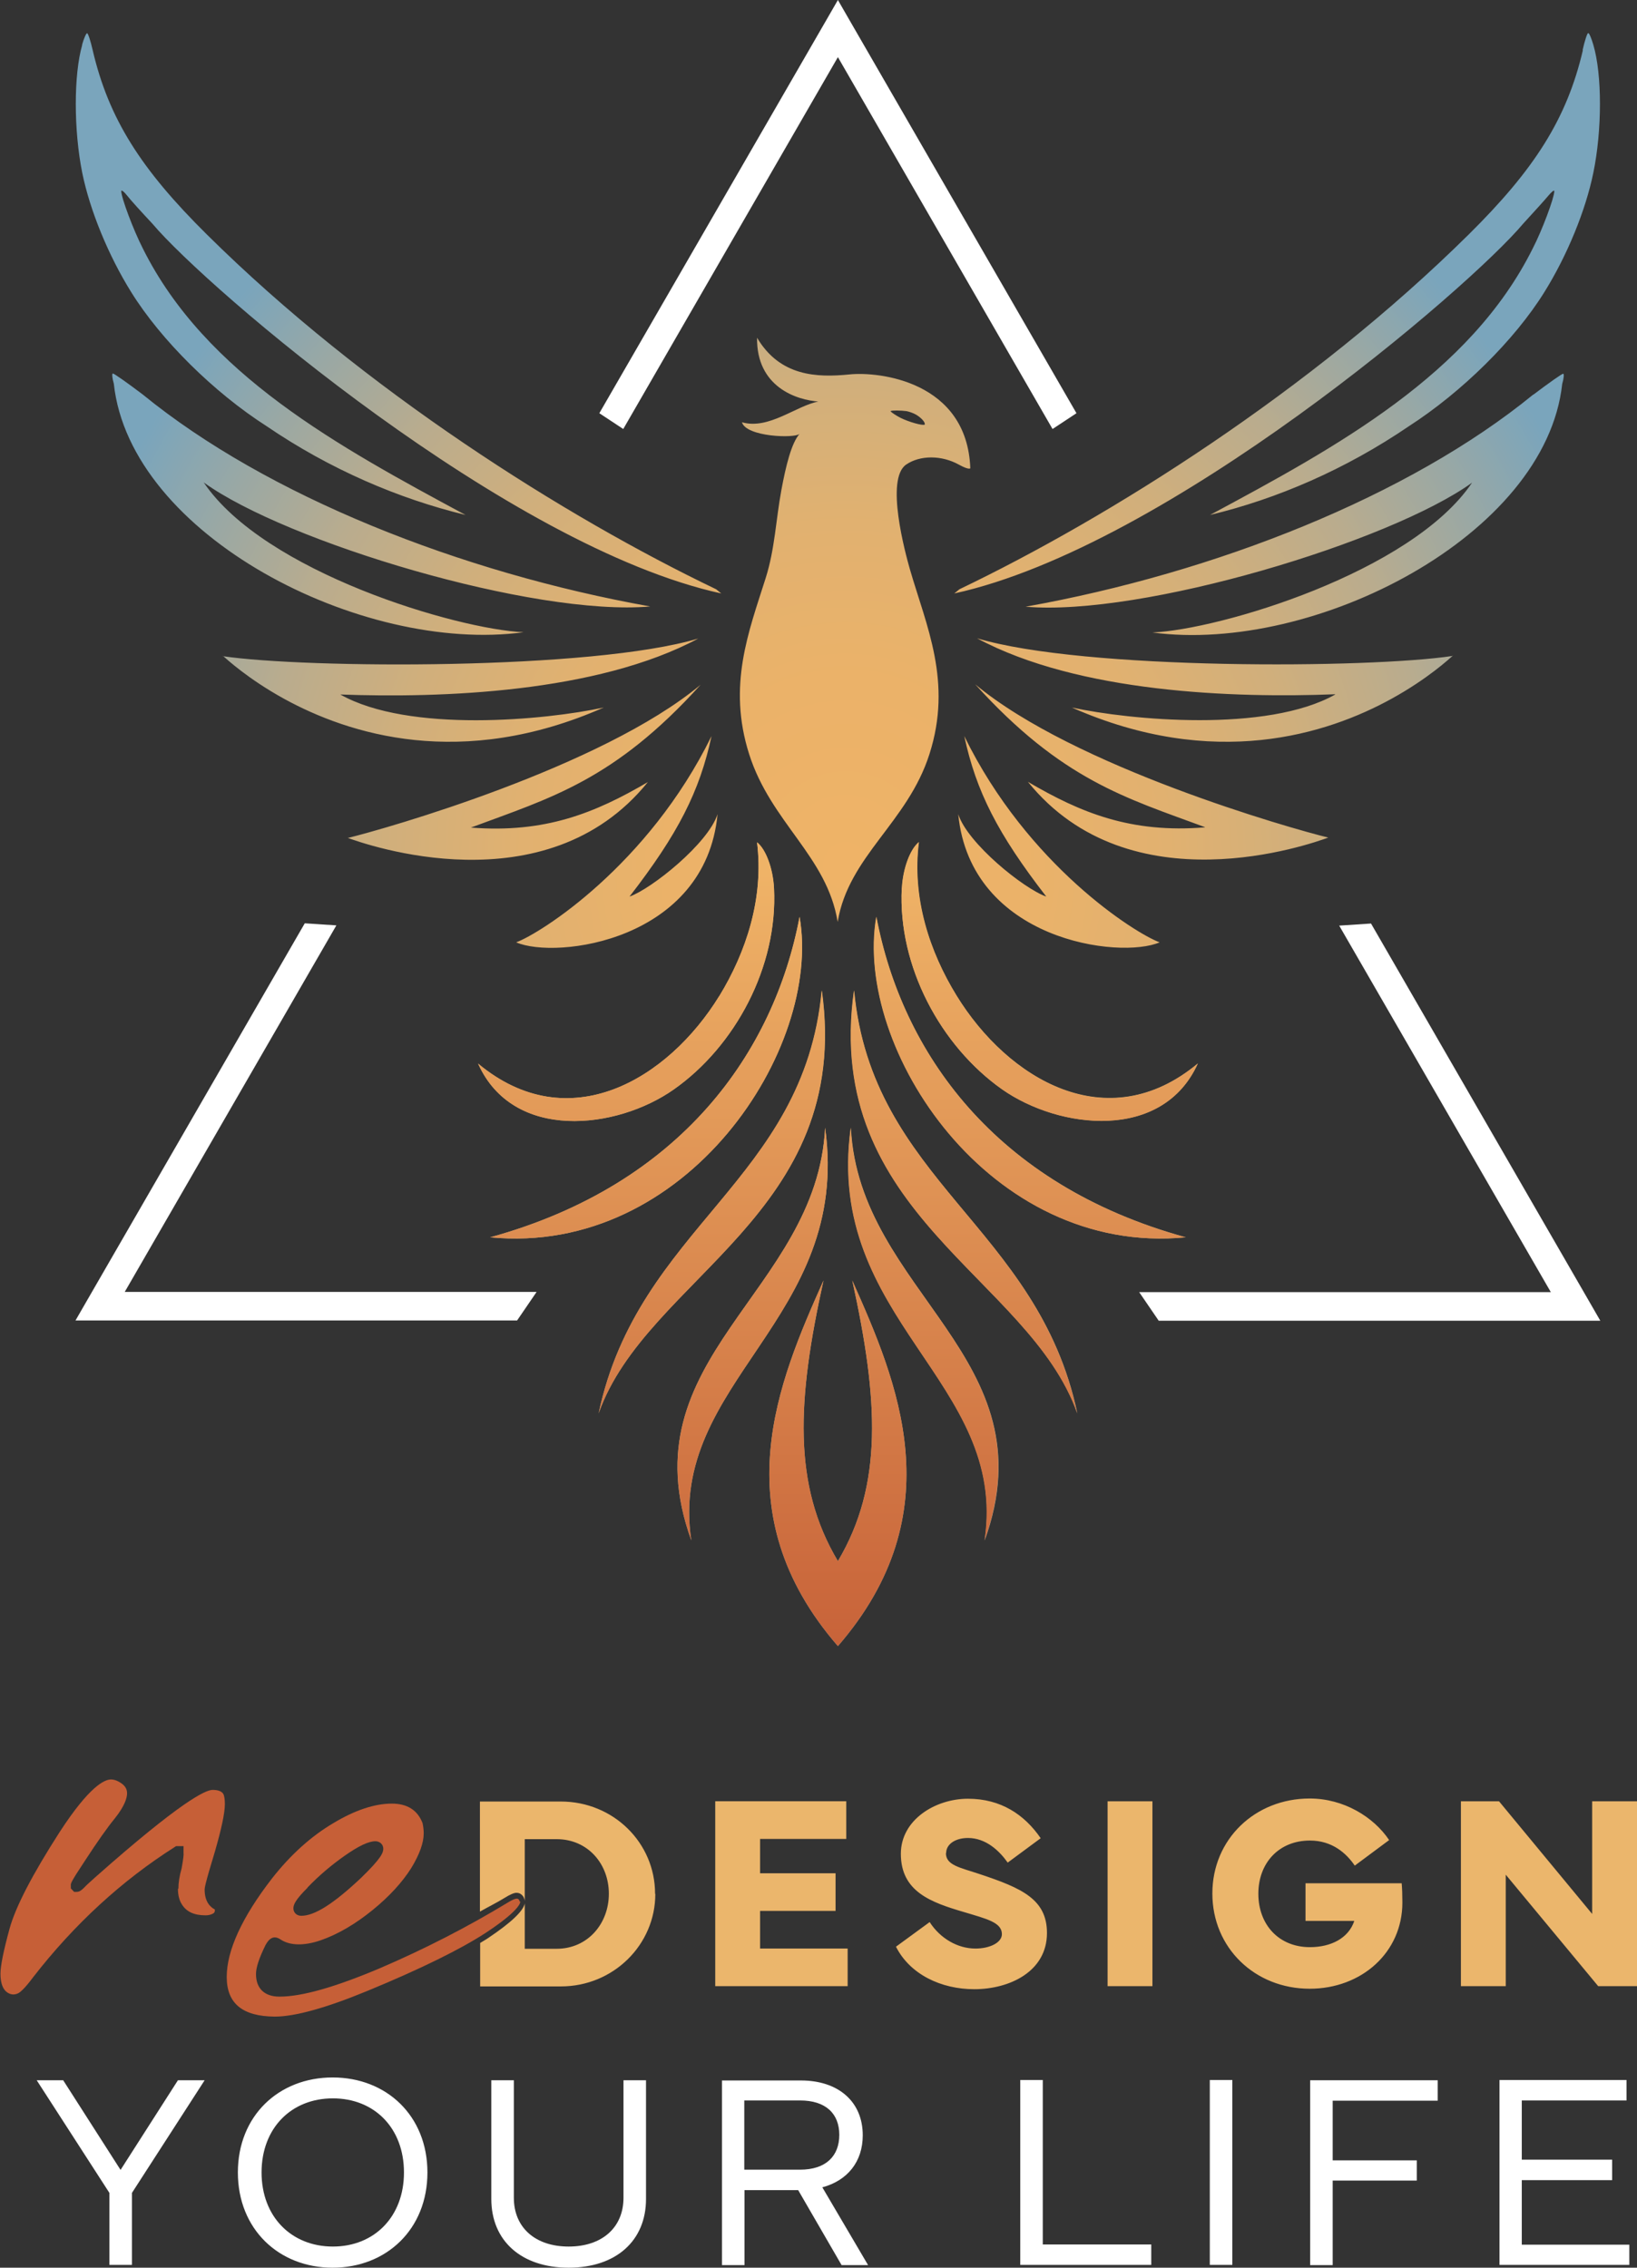 <?xml version="1.0" encoding="UTF-8"?><svg id="a" xmlns="http://www.w3.org/2000/svg" xmlns:xlink="http://www.w3.org/1999/xlink" viewBox="0 0 70.47 97.63"><rect x="0" y="0" width="70.47" height="97.63" fill="#333333" stroke="none"/><defs><clipPath id="b"><path d="M36.07,67.21c-1.96-3.28-1.76-6.94-.62-12.08-1.94,4.35-4.37,9.98.62,15.74,4.99-5.76,2.56-11.38.62-15.74,1.13,5.14,1.33,8.8-.62,12.08M29.76,66.32c-1.03-6.86,6.9-9.49,5.76-17.77-.35,7.11-8.61,9.9-5.76,17.77M42.39,66.32c2.85-7.87-5.41-10.66-5.76-17.77-1.14,8.29,6.79,10.92,5.76,17.77M25.77,60.85c2.07-5.88,10.95-8.56,9.61-18.21-.76,8.21-7.91,10.17-9.61,18.21M46.38,60.85c-1.7-8.04-8.85-10-9.61-18.21-1.35,9.65,7.54,12.33,9.61,18.21M21.1,53.27c8.48.82,14.31-8.14,13.32-13.8-1.09,5.79-5.07,11.53-13.32,13.8M51.05,53.27c-8.26-2.27-12.23-8.01-13.32-13.8-.98,5.66,4.85,14.62,13.32,13.8M30.97,42.87c-2.21,3.6-6.49,6.17-10.39,2.92,1.51,3.37,5.97,2.84,8.42,1.12,2.65-1.86,4.49-5.29,4.32-8.66-.05-.87-.36-1.69-.73-1.98.3,2.42-.48,4.74-1.62,6.61M38.82,38.24c-.17,3.36,1.67,6.79,4.32,8.66,2.46,1.72,6.91,2.25,8.43-1.12-3.9,3.25-8.18.68-10.39-2.92-1.15-1.87-1.93-4.19-1.62-6.61-.37.3-.68,1.11-.73,1.98M22.22,40.57c1.72.75,8.15-.06,8.67-5.52-.4,1.26-2.83,3.21-3.79,3.55,2.09-2.7,3.02-4.53,3.53-6.91-2.73,5.57-7.37,8.5-8.41,8.88M45.04,38.6c-.97-.34-3.39-2.29-3.79-3.55.53,5.45,6.96,6.26,8.67,5.52-1.04-.38-5.68-3.3-8.41-8.88.51,2.38,1.44,4.21,3.53,6.91M14.96,36.07c.74.27,8.53,3.05,12.93-2.4-2.27,1.33-4.42,2.21-7.62,1.96,3.41-1.27,6.17-2.03,9.89-6.15-4.27,3.56-13.59,6.21-15.2,6.6M51.87,35.62c-3.2.26-5.35-.63-7.62-1.96,4.4,5.45,12.19,2.67,12.93,2.4-1.61-.39-10.93-3.04-15.2-6.6,3.73,4.12,6.48,4.89,9.89,6.15M62.54,28.24s0,0,0,0c0,0,.01-.01,0-.01s0,0-.02.01M9.59,28.24s0,0,0,0c-.01,0-.02-.01-.02-.01s0,0,.01.01M9.6,28.24c.14.12,1.06.98,2.62,1.84,2.8,1.54,7.65,3.08,13.77.38-2.49.54-8.39,1.11-11.34-.56,4.33.16,11.04-.07,15.41-2.41-4.59,1.37-16.91,1.29-20.47.76M57.48,29.9c-2.95,1.66-8.85,1.1-11.34.56,6.12,2.7,10.98,1.16,13.77-.38,1.56-.86,2.48-1.72,2.62-1.84-3.56.54-15.87.62-20.47-.76,4.37,2.35,11.08,2.58,15.41,2.41M4.9,16.52c.7,6.53,10.66,11.64,17.64,10.7-2.88-.13-11.16-2.58-13.77-6.45,3.54,2.56,14.2,5.78,19.22,5.34-8.17-1.46-16.5-4.76-21.85-9.13-.66-.5-1.23-.9-1.28-.9s-.03.2.04.44M66,16.99c-5.35,4.37-13.68,7.67-21.85,9.13,5.02.43,15.68-2.79,19.22-5.34-2.61,3.87-10.89,6.33-13.76,6.45,6.98.93,16.93-4.17,17.64-10.7.07-.24.09-.44.04-.44s-.62.4-1.28.9M38.64,17.92c-.19-.11-.32-.21-.3-.22.05-.04.45-.03.68,0,.11.02.29.08.41.15.21.12.4.32.38.42,0,.02-.03.02-.07.02-.2,0-.81-.19-1.1-.37M35.26,17.28c-.99.18-2.15,1.23-3.32.9.18.63,2.27.7,2.48.5-.35.39-.59,1.38-.78,2.4-.24,1.29-.28,2.55-.68,3.81-.73,2.31-1.65,4.62-.71,7.58.94,2.95,3.35,4.39,3.81,7.22.47-2.84,3.01-4.27,3.95-7.22,1-3.12-.13-5.51-.84-7.96-.2-.7-1.07-3.89-.16-4.51.6-.41,1.53-.41,2.28.01.23.13.44.2.48.15-.14-3.76-3.95-4.17-5.2-4.04-1.4.14-2.99.09-3.98-1.58-.03,2.11,1.69,2.69,2.68,2.75M3.54,1.93c-.37,1.28-.37,3.67,0,5.51.33,1.62,1.13,3.57,2.11,5.14,1.28,2.06,3.55,4.31,5.83,5.77,2.73,1.86,5.68,3.12,8.56,3.82-5.46-2.94-11.19-6.05-13.89-11.47-.41-.8-.93-2.19-.93-2.47,0-.07.12.02.26.2.14.18.62.71,1.08,1.2,2.33,2.77,15.33,13.92,24.49,15.92l-.22-.18c-6.47-3.1-15.15-8.56-21.93-15.28-2.82-2.79-4.22-4.97-4.91-7.93-.09-.4-.2-.73-.24-.73-.04,0-.14.22-.22.51M68.14,2.16c-.69,2.96-2.09,5.14-4.91,7.93-6.79,6.72-15.46,12.18-21.93,15.28l-.22.18c9.16-2,22.17-13.15,24.49-15.92.45-.49.93-1.02,1.08-1.2.14-.17.26-.27.26-.2,0,.28-.52,1.68-.93,2.47-2.7,5.42-8.43,8.54-13.89,11.47,2.88-.69,5.83-1.96,8.56-3.82,2.28-1.47,4.55-3.71,5.83-5.77.98-1.57,1.78-3.52,2.11-5.14.38-1.84.38-4.23,0-5.51-.08-.28-.18-.51-.22-.51s-.15.33-.24.73" style="fill:none;"/></clipPath><radialGradient id="c" cx="-264.76" cy="467.4" fx="-264.76" fy="467.4" r="1" gradientTransform="translate(-9156.1 17209.61) rotate(-180) scale(34.72 36.74)" gradientUnits="userSpaceOnUse"><stop offset="0" stop-color="#efb367"/><stop offset=".22" stop-color="#ebb269"/><stop offset=".4" stop-color="#e1b170"/><stop offset=".57" stop-color="#d0af7c"/><stop offset=".73" stop-color="#b9ac8e"/><stop offset=".87" stop-color="#9aa8a4"/><stop offset="1" stop-color="#7aa5bc"/></radialGradient><clipPath id="d"><path d="M36.07,67.21c-1.95-3.28-1.76-6.94-.62-12.08-1.94,4.35-4.37,9.98.62,15.74,4.99-5.76,2.56-11.38.62-15.74,1.13,5.14,1.33,8.8-.62,12.08M29.76,66.32c-1.03-6.86,6.9-9.49,5.76-17.77-.35,7.11-8.61,9.9-5.76,17.77M42.38,66.32c2.85-7.88-5.41-10.66-5.76-17.77-1.14,8.29,6.79,10.92,5.76,17.77M25.77,60.85c2.07-5.88,10.95-8.56,9.6-18.21-.76,8.21-7.9,10.17-9.6,18.21M46.37,60.85c-1.7-8.04-8.84-10-9.61-18.21-1.35,9.65,7.54,12.33,9.61,18.21M21.1,53.27c8.48.82,14.3-8.14,13.32-13.8-1.09,5.79-5.07,11.53-13.32,13.8M51.04,53.27c-8.26-2.27-12.23-8.01-13.32-13.8-.98,5.66,4.85,14.62,13.32,13.8M30.97,42.87c-2.21,3.6-6.49,6.17-10.39,2.92,1.51,3.37,5.97,2.84,8.42,1.11,2.65-1.86,4.49-5.29,4.32-8.66-.04-.87-.36-1.69-.73-1.98.3,2.42-.48,4.74-1.62,6.61M38.82,38.24c-.17,3.36,1.67,6.79,4.32,8.66,2.46,1.73,6.91,2.25,8.42-1.11-3.9,3.25-8.18.68-10.39-2.92-1.15-1.87-1.93-4.19-1.62-6.61-.37.3-.68,1.11-.73,1.98" style="fill:none;"/></clipPath><linearGradient id="e" x1="-258.04" y1="473.54" x2="-257.04" y2="473.54" gradientTransform="translate(-16350.73 8965.76) rotate(90) scale(34.6 -34.6)" gradientUnits="userSpaceOnUse"><stop offset="0" stop-color="#efb367"/><stop offset="1" stop-color="#c65f37"/></linearGradient></defs><g style="clip-path:url(#b);"><rect x="3.17" y="1.43" width="65.8" height="69.44" style="fill:url(#c);"/></g><path d="M35.54.92l-9.74,16.87,1.03.68L36.07,2.46l9.24,16.01,1.03-.68L36.6.92l-.53-.92-.53.92ZM13.12,39.75L3.78,55.93l-.53.92h19.01l.84-1.23H5.37l9.11-15.78-1.37-.09ZM49.88,56.86h19.01l-.53-.92-9.34-16.18-1.37.09,9.11,15.78h-17.72" style="fill:#fff;"/><g style="clip-path:url(#d);"><rect x="20.57" y="36.26" width="30.99" height="34.61" style="fill:url(#e);"/></g><path d="M64.54,97.51h5.6v-.87h-4.63v-2.78h3.89v-.88h-3.89v-2.55h4.51v-.88h-5.47v7.96ZM56.4,89.56v7.96h.97v-3.64h3.62v-.87h-3.62v-2.57h4.52v-.88h-5.48ZM52.08,97.51h.97v-7.96h-.97v7.96ZM49.56,97.51v-.88h-4.67v-7.08h-.97v7.96h5.64ZM34.44,90.43c1.11,0,1.69.57,1.69,1.48s-.57,1.5-1.69,1.5h-2.4v-2.98h2.4ZM31.08,89.56v7.96h.97v-3.23h2.31l1.87,3.23h1.14l-1.97-3.35c1.08-.29,1.74-1.1,1.74-2.24,0-1.45-1.05-2.36-2.66-2.36h-3.4ZM24.48,97.63c2.03,0,3.33-1.15,3.33-2.96v-5.11h-.97v5.06c0,1.28-.92,2.1-2.36,2.1s-2.36-.82-2.36-2.1v-5.06h-.97v5.11c0,1.81,1.3,2.96,3.33,2.96M11.26,93.53c0-1.91,1.28-3.19,3.07-3.19s3.06,1.28,3.06,3.19-1.28,3.19-3.06,3.19-3.07-1.28-3.07-3.19M14.32,97.63c2.32,0,4.08-1.66,4.08-4.1s-1.76-4.09-4.08-4.09-4.08,1.65-4.08,4.09,1.76,4.1,4.08,4.1M1.58,89.56l3.13,4.85v3.1h.97v-3.1l3.13-4.85h-1.15l-2.47,3.86-2.47-3.86h-1.15Z" style="fill:#fff;"/><path d="M28.2,81.53c0-2.2-1.8-3.97-4.06-3.97h-3.48v4.74c.35-.2.72-.38,1.06-.59.24-.15.41-.22.51-.22.08,0,.15.02.21.07.1.08.13.17.15.27v-2.65h1.37c1.34,0,2.25,1.06,2.25,2.35s-.91,2.37-2.25,2.37h-1.37v-1.95c-.07.33-.58.82-1.58,1.49-.1.07-.23.14-.34.21v1.87h3.48c2.25,0,4.06-1.79,4.06-3.98M30.79,85.51h5.7v-1.62h-3.77v-1.62h3.25v-1.62h-3.25v-1.48h3.71v-1.62h-5.64v7.96ZM40.73,79.78c0-.38.39-.65.94-.65.77,0,1.35.55,1.71,1.06l1.42-1.05c-.7-1.02-1.72-1.7-3.13-1.7s-2.89.91-2.89,2.37c0,1.63,1.29,2.09,2.72,2.51.96.29,1.63.44,1.63.95,0,.36-.51.62-1.14.62-.77,0-1.52-.44-1.97-1.14l-1.45,1.06c.6,1.19,1.94,1.83,3.37,1.83,1.52,0,3.13-.76,3.13-2.42,0-1.45-1.08-1.93-2.88-2.53-.86-.29-1.47-.38-1.47-.91M47.68,85.51h1.93v-7.96h-1.93v7.96ZM60.37,81.91c0-.33-.01-.6-.03-.83h-4.14v1.62h2.1c-.25.75-1.01,1.13-1.91,1.13-1.34,0-2.22-.97-2.22-2.3s.89-2.29,2.22-2.29c.96,0,1.57.55,1.93,1.08l1.48-1.1c-.67-1-1.96-1.79-3.42-1.79-2.35,0-4.19,1.75-4.19,4.09s1.83,4.1,4.19,4.1c2.23,0,3.99-1.56,3.99-3.71M70.47,85.51v-7.96h-1.93v4.85l-4.01-4.85h-1.64v7.96h1.93v-4.8l3.98,4.8h1.67Z" style="fill:#ebb66c;"/><path d="M7.66,81.32c0,.27.06.5.17.67.2.32.53.47,1.02.47.11,0,.2-.02.29-.06.09-.04.11-.09.11-.16,0,0,0-.02,0-.03-.21-.11-.44-.35-.44-.85,0-.07,0-.2.44-1.64.28-.97.43-1.66.43-2.05,0-.13-.01-.26-.04-.37-.02-.06-.07-.24-.49-.24-.3,0-1.36.49-5.06,3.77-.22.2-.38.34-.46.43-.12.12-.21.19-.33.19h-.11l-.14-.15v-.12c-.01-.09-.01-.14.6-1.06.54-.83.97-1.44,1.29-1.83.44-.55.53-.9.53-1.08,0-.14-.04-.34-.37-.51-.11-.06-.22-.09-.32-.09-.28,0-.93.29-2.21,2.26-1.17,1.82-1.9,3.22-2.16,4.17-.26.95-.39,1.6-.39,1.93,0,.71.31.83.41.87.11.04.24.04.38-.04.11-.07.3-.25.62-.68,1.77-2.28,3.82-4.16,6.09-5.6l.06-.04h.32v.29c.01.07,0,.21-.08.66-.1.35-.14.64-.14.88" style="fill:#c65f37;"/><path d="M13.24,81.26c.48-.5,1.02-.96,1.59-1.36.61-.43,1.04-.63,1.33-.63.19,0,.34.14.34.32,0,.17-.08.41-.97,1.27-1.18,1.11-1.99,1.62-2.56,1.62-.2,0-.34-.14-.34-.32,0-.17.1-.38.61-.89M22.37,81.87s0-.07-.07-.12c-.06-.02-.14-.02-.44.16-1.73,1.05-3.58,2-5.49,2.82-1.96.83-3.38,1.23-4.34,1.23-.64,0-1.01-.35-1.01-.97,0-.28.13-.68.41-1.25.06-.1.18-.33.4-.33.09,0,.18.04.28.11.39.24.97.26,1.68.02.75-.26,1.5-.7,2.24-1.3.74-.6,1.29-1.21,1.67-1.81.36-.59.54-1.09.54-1.5,0-.15-.02-.3-.05-.44-.21-.55-.65-.84-1.32-.84-.74,0-1.59.28-2.52.84-.95.56-1.84,1.36-2.64,2.38-1.3,1.68-1.95,3.11-1.95,4.24s.66,1.7,2.07,1.71c.86,0,2.2-.37,3.97-1.1,2.33-.96,4.04-1.81,5.1-2.5,1.43-.94,1.5-1.29,1.5-1.35" style="fill:#c65f37;"/></svg>